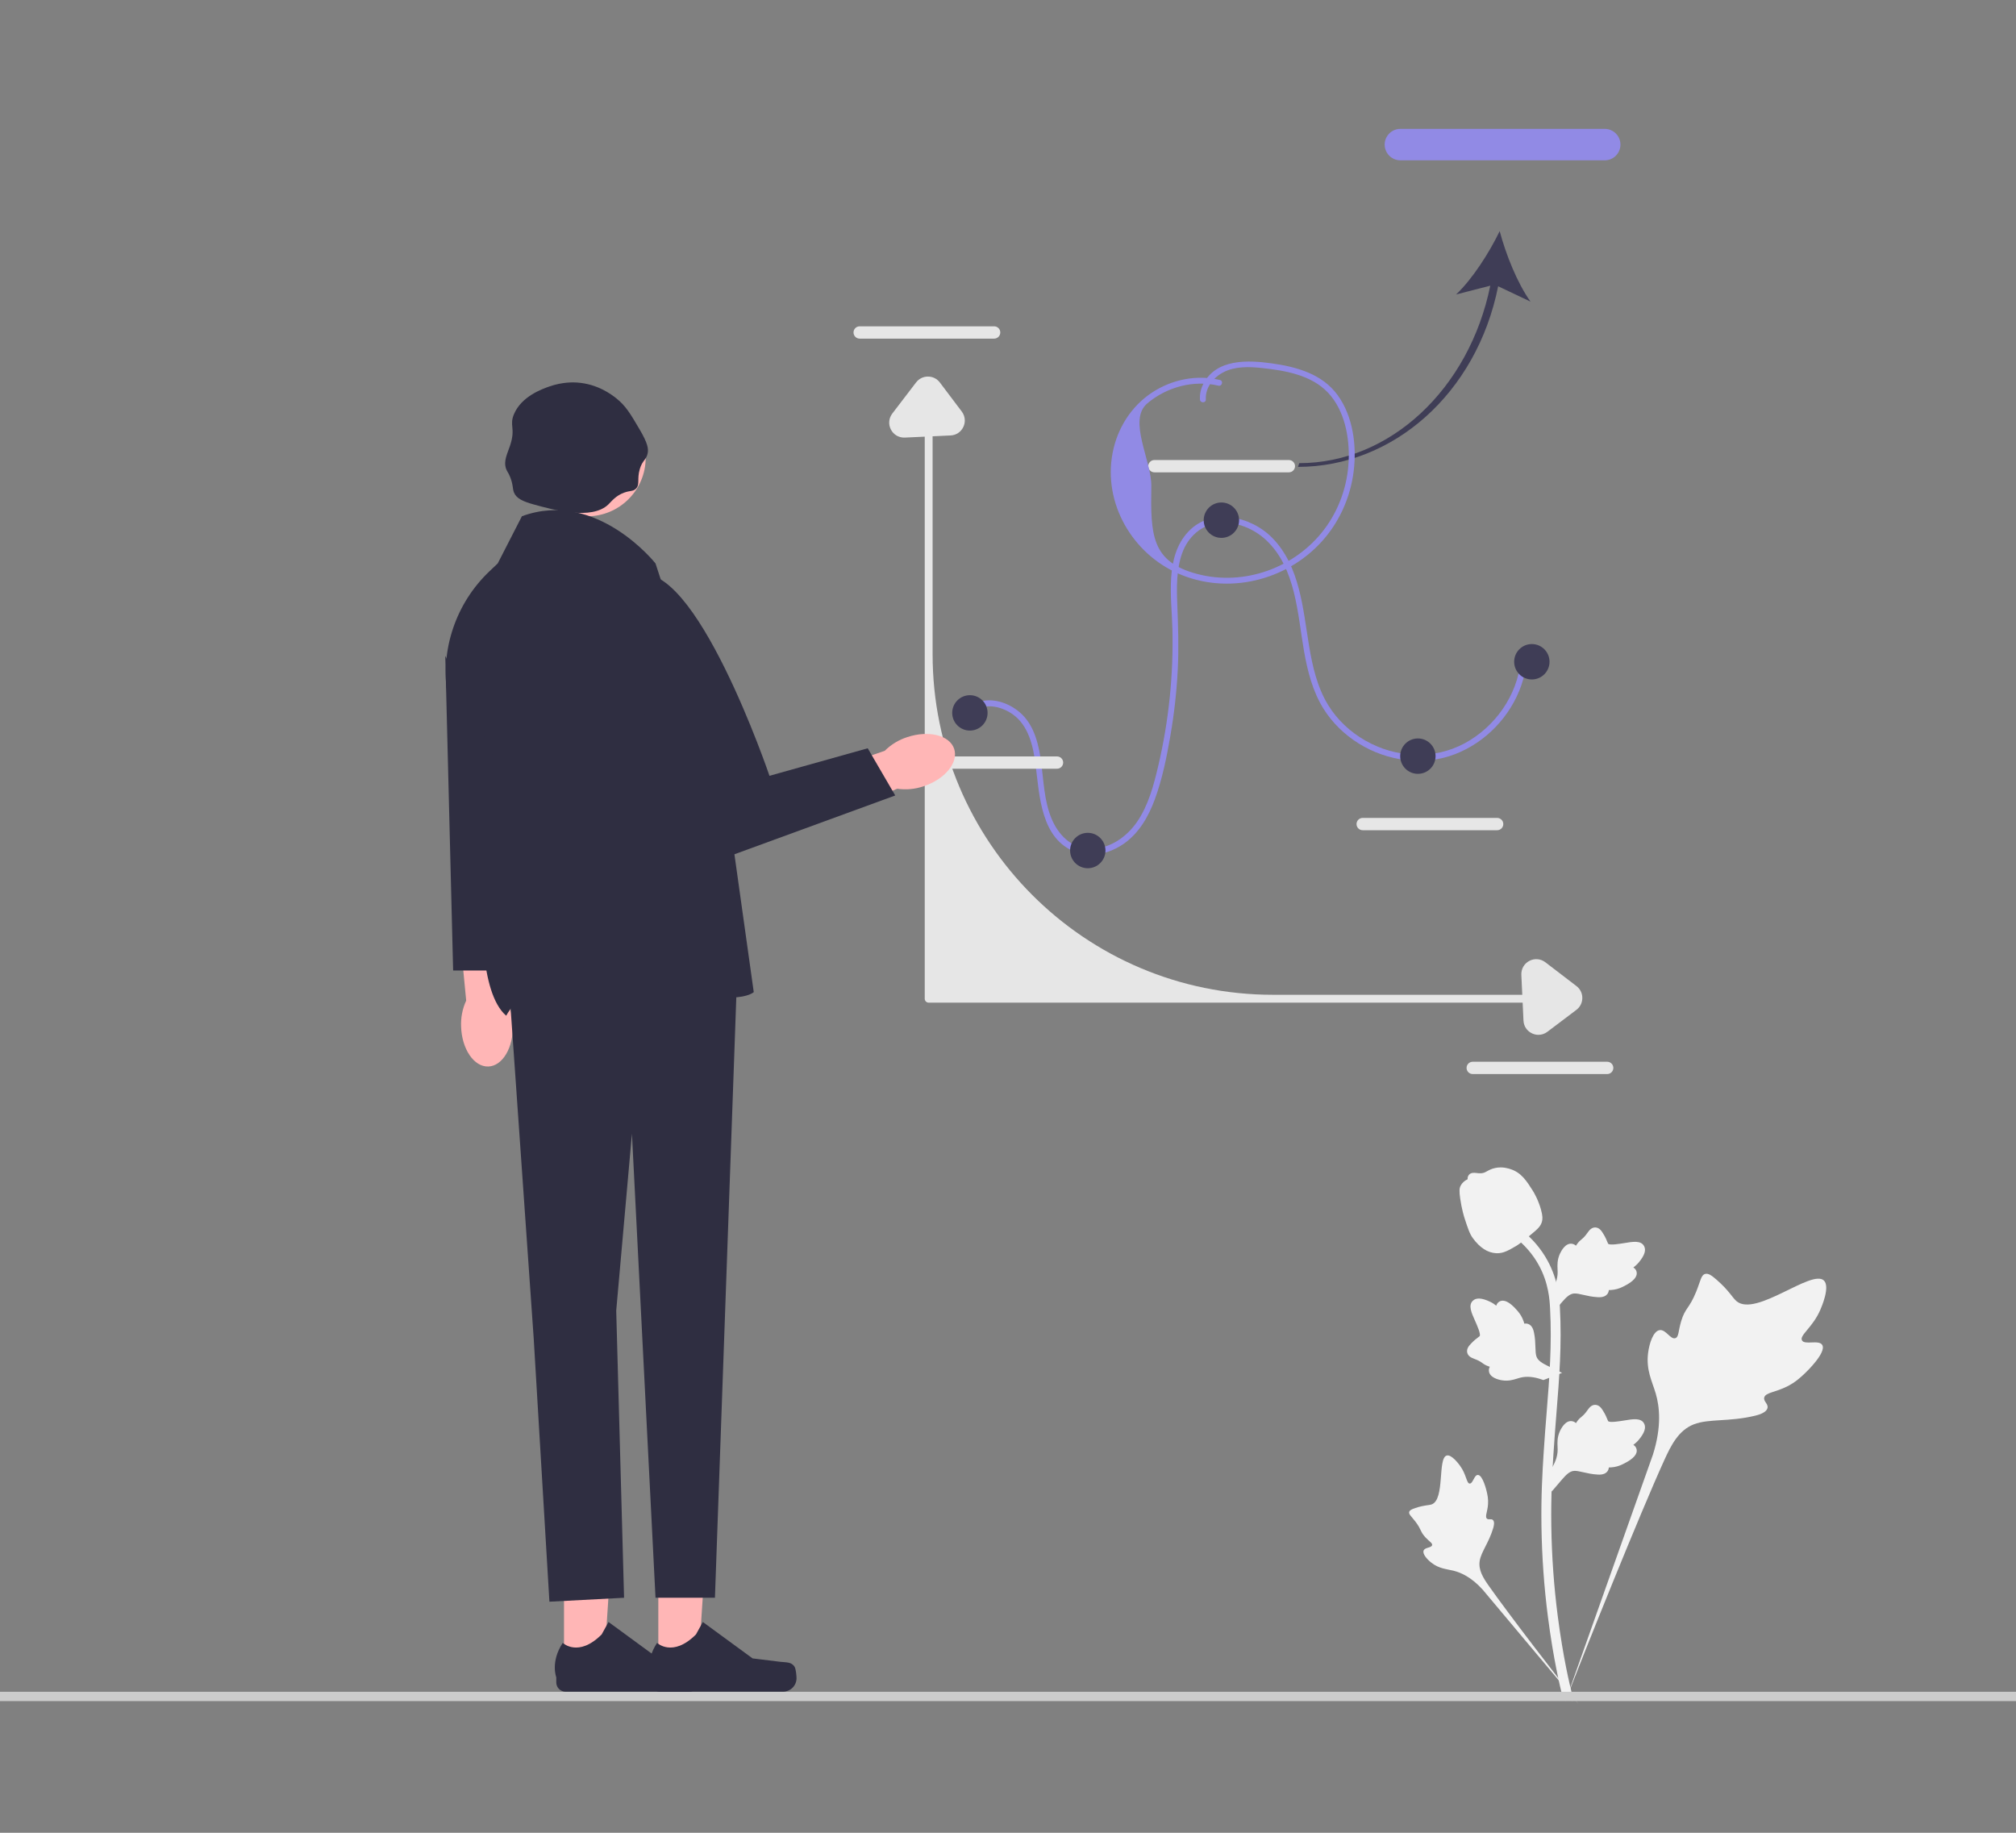 <svg width="220" height="200" viewBox="0 0 220 200" fill="none" xmlns="http://www.w3.org/2000/svg">
<rect x="0" y="0" width="220" height="200" fill="#808080" stroke="none"/>
<g clip-path="url(#clip0_4243_1570)">
<path d="M105.896 77.948C107.127 76.591 109.159 76.987 110.512 77.945C112.252 79.177 112.75 81.428 113.006 83.423C113.441 86.8 113.57 91.574 117.397 92.986C119.165 93.638 121.188 93.099 122.682 92.04C124.313 90.883 125.33 89.103 126.012 87.259C126.837 85.026 127.315 82.637 127.719 80.297C128.133 77.904 128.405 75.485 128.527 73.059C128.646 70.686 128.568 68.328 128.474 65.957C128.4 64.105 128.372 62.16 128.997 60.39C129.629 58.601 131.096 57.241 133.026 57.062C134.899 56.888 136.829 57.678 138.184 58.954C141.436 62.015 141.589 67.013 142.315 71.117C142.697 73.273 143.256 75.456 144.426 77.332C145.388 78.875 146.725 80.168 148.266 81.128C151.373 83.064 155.333 83.629 158.781 82.299C162.147 81.001 164.856 78.162 166.029 74.751C166.318 73.908 166.497 73.038 166.588 72.152C166.63 71.74 165.987 71.743 165.945 72.152C165.559 75.915 163.145 79.324 159.837 81.109C156.433 82.946 152.311 82.713 148.986 80.808C147.351 79.872 145.929 78.552 144.941 76.942C143.742 74.989 143.229 72.713 142.856 70.478C142.181 66.442 141.875 61.808 138.853 58.709C136.508 56.305 132.194 55.341 129.675 58.018C127.081 60.775 127.858 65.215 127.941 68.637C128.063 73.649 127.546 78.672 126.402 83.552C125.904 85.677 125.33 87.868 124.08 89.689C122.937 91.354 121.07 92.644 118.99 92.624C116.916 92.603 115.459 91.078 114.723 89.26C113.946 87.341 113.895 85.269 113.626 83.243C113.38 81.384 112.93 79.327 111.537 77.966C110.453 76.908 108.846 76.227 107.321 76.471C106.589 76.587 105.939 76.944 105.441 77.492C105.164 77.799 105.617 78.255 105.896 77.948Z" fill="#918AE5"/>
<path d="M198.858 146.77C198.496 146.159 196.93 146.813 196.642 146.259C196.355 145.706 197.81 144.864 198.642 142.941C198.792 142.594 199.736 140.409 199.037 139.735C197.711 138.457 191.644 143.731 189.521 142.005C189.055 141.626 188.729 140.87 187.319 139.642C186.758 139.154 186.419 138.933 186.09 139.015C185.624 139.132 185.587 139.756 185.088 140.983C184.339 142.823 183.896 142.711 183.459 144.179C183.135 145.269 183.209 145.903 182.828 146.026C182.288 146.201 181.791 145.045 181.108 145.148C180.41 145.254 179.988 146.6 179.855 147.608C179.605 149.498 180.299 150.746 180.683 152.058C181.101 153.484 181.349 155.652 180.384 158.722L170.831 185.659C172.94 180.131 179.046 164.98 181.613 159.349C182.353 157.724 183.171 156.075 184.851 155.424C186.468 154.798 188.688 155.172 191.519 154.489C191.85 154.409 192.767 154.176 192.883 153.636C192.978 153.189 192.439 152.94 192.522 152.522C192.633 151.961 193.694 151.954 194.998 151.307C195.918 150.851 196.491 150.308 196.984 149.841C197.132 149.701 199.34 147.583 198.858 146.77Z" fill="#F2F2F2"/>
<path d="M161.272 160.95C160.868 160.952 160.737 161.91 160.382 161.892C160.028 161.873 160.035 160.915 159.332 159.952C159.205 159.778 158.406 158.684 157.874 158.833C156.864 159.115 157.701 163.617 156.241 164.162C155.921 164.282 155.456 164.223 154.447 164.562C154.046 164.696 153.84 164.799 153.785 164.984C153.708 165.247 154.003 165.445 154.461 166.044C155.147 166.943 154.965 167.129 155.559 167.767C156 168.24 156.332 168.387 156.282 168.61C156.212 168.925 155.502 168.835 155.356 169.201C155.206 169.574 155.744 170.17 156.2 170.526C157.055 171.195 157.867 171.214 158.622 171.403C159.442 171.61 160.577 172.113 161.804 173.473L172.258 185.938C170.156 183.307 164.487 175.935 162.466 173.05C161.882 172.218 161.31 171.34 161.475 170.328C161.634 169.353 162.459 168.37 162.941 166.782C162.997 166.597 163.147 166.079 162.916 165.866C162.724 165.691 162.446 165.884 162.265 165.722C162.022 165.506 162.325 164.983 162.384 164.155C162.425 163.572 162.325 163.134 162.238 162.757C162.212 162.644 161.81 160.948 161.272 160.95Z" fill="#F2F2F2"/>
<path d="M169.334 162.762L169.091 160.587L169.202 160.422C169.717 159.659 169.979 158.915 169.982 158.208C169.983 158.095 169.978 157.983 169.972 157.868C169.951 157.415 169.925 156.851 170.219 156.193C170.384 155.827 170.847 154.978 171.542 155.083C171.73 155.11 171.871 155.196 171.979 155.296C171.995 155.271 172.011 155.246 172.028 155.219C172.245 154.888 172.417 154.746 172.582 154.61C172.709 154.505 172.84 154.396 173.046 154.14C173.136 154.028 173.206 153.929 173.266 153.846C173.446 153.595 173.681 153.296 174.095 153.301C174.538 153.322 174.77 153.689 174.924 153.931C175.198 154.364 175.323 154.676 175.405 154.883C175.435 154.958 175.469 155.043 175.486 155.07C175.629 155.28 176.789 155.083 177.226 155.012C178.208 154.848 179.058 154.706 179.408 155.326C179.658 155.769 179.472 156.355 178.837 157.114C178.639 157.351 178.429 157.53 178.242 157.671C178.397 157.763 178.535 157.905 178.592 158.128C178.724 158.655 178.271 159.183 177.246 159.7C176.992 159.829 176.649 160.002 176.169 160.085C175.943 160.123 175.739 160.133 175.565 160.138C175.561 160.239 175.538 160.348 175.476 160.461C175.296 160.791 174.922 160.949 174.357 160.911C173.736 160.878 173.224 160.76 172.773 160.656C172.379 160.566 172.039 160.489 171.773 160.507C171.278 160.547 170.897 160.943 170.45 161.456L169.334 162.762Z" fill="#F2F2F2"/>
<path d="M170.464 149.811L168.423 150.599L168.236 150.533C167.368 150.228 166.582 150.163 165.898 150.339C165.789 150.367 165.682 150.401 165.572 150.435C165.139 150.57 164.601 150.739 163.891 150.621C163.495 150.554 162.557 150.322 162.482 149.621C162.46 149.433 162.507 149.274 162.577 149.145C162.549 149.136 162.521 149.127 162.49 149.117C162.115 148.991 161.934 148.861 161.761 148.735C161.627 148.639 161.489 148.539 161.189 148.405C161.058 148.347 160.944 148.303 160.849 148.267C160.561 148.157 160.212 148.005 160.112 147.602C160.02 147.168 160.315 146.851 160.511 146.64C160.859 146.265 161.129 146.066 161.308 145.933C161.374 145.885 161.447 145.831 161.468 145.807C161.635 145.616 161.151 144.542 160.971 144.137C160.564 143.229 160.211 142.442 160.722 141.946C161.086 141.591 161.7 141.623 162.595 142.045C162.874 142.176 163.101 142.334 163.284 142.48C163.334 142.306 163.436 142.136 163.637 142.025C164.113 141.764 164.738 142.068 165.498 142.929C165.687 143.143 165.941 143.431 166.143 143.874C166.238 144.083 166.298 144.278 166.348 144.445C166.446 144.423 166.558 144.418 166.682 144.449C167.047 144.54 167.294 144.862 167.401 145.419C167.527 146.028 167.542 146.554 167.556 147.017C167.569 147.421 167.581 147.769 167.666 148.023C167.83 148.491 168.309 148.759 168.919 149.062L170.464 149.811Z" fill="#F2F2F2"/>
<path d="M169.334 143.403L169.091 141.228L169.202 141.064C169.717 140.301 169.979 139.556 169.982 138.85C169.983 138.737 169.978 138.625 169.972 138.51C169.951 138.057 169.925 137.493 170.219 136.835C170.384 136.469 170.847 135.62 171.542 135.725C171.73 135.751 171.871 135.838 171.979 135.938C171.995 135.913 172.011 135.888 172.028 135.861C172.245 135.53 172.417 135.388 172.582 135.251C172.709 135.146 172.84 135.038 173.046 134.782C173.136 134.67 173.206 134.571 173.266 134.488C173.446 134.237 173.681 133.938 174.095 133.943C174.538 133.964 174.77 134.33 174.924 134.573C175.198 135.006 175.323 135.318 175.405 135.525C175.435 135.6 175.469 135.685 175.486 135.711C175.629 135.922 176.789 135.725 177.226 135.654C178.208 135.49 179.058 135.348 179.408 135.968C179.658 136.411 179.472 136.997 178.837 137.756C178.639 137.993 178.429 138.172 178.242 138.313C178.397 138.405 178.535 138.547 178.592 138.77C178.724 139.297 178.271 139.825 177.246 140.342C176.992 140.471 176.649 140.643 176.169 140.726C175.943 140.765 175.739 140.775 175.565 140.78C175.561 140.881 175.538 140.99 175.476 141.102C175.296 141.433 174.922 141.591 174.357 141.553C173.736 141.52 173.224 141.402 172.773 141.298C172.379 141.207 172.039 141.131 171.773 141.149C171.278 141.189 170.897 141.584 170.45 142.098L169.334 143.403Z" fill="#F2F2F2"/>
<path d="M171.558 185.623L171.103 185.338L170.572 185.399C170.563 185.349 170.534 185.236 170.491 185.058C170.253 184.086 169.529 181.126 168.924 176.465C168.502 173.212 168.263 169.866 168.214 166.521C168.165 163.171 168.323 160.635 168.45 158.596C168.546 157.059 168.663 155.595 168.777 154.168C169.082 150.358 169.369 146.759 169.155 142.774C169.108 141.885 169.009 140.033 167.928 138.063C167.301 136.92 166.437 135.906 165.36 135.049L166.03 134.206C167.218 135.154 168.174 136.278 168.87 137.546C170.069 139.731 170.177 141.748 170.229 142.718C170.446 146.773 170.156 150.407 169.848 154.254C169.735 155.675 169.618 157.132 169.523 158.664C169.397 160.683 169.24 163.197 169.289 166.505C169.337 169.81 169.573 173.114 169.989 176.327C170.586 180.929 171.301 183.844 171.535 184.802C171.66 185.314 171.686 185.421 171.558 185.623Z" fill="#F2F2F2"/>
<path d="M163.389 136.758C163.345 136.758 163.3 136.756 163.255 136.753C162.34 136.704 161.493 136.156 160.736 135.124C160.381 134.639 160.2 134.086 159.838 132.982C159.782 132.812 159.509 131.948 159.343 130.761C159.234 129.984 159.248 129.66 159.402 129.373C159.572 129.054 159.848 128.831 160.159 128.681C160.145 128.578 160.156 128.472 160.201 128.364C160.384 127.916 160.871 127.974 161.134 128.003C161.268 128.019 161.434 128.042 161.613 128.032C161.896 128.018 162.047 127.934 162.277 127.808C162.497 127.688 162.77 127.537 163.176 127.454C163.976 127.287 164.646 127.514 164.867 127.589C166.029 127.976 166.602 128.881 167.265 129.928C167.397 130.138 167.851 130.902 168.151 131.951C168.367 132.707 168.337 133.043 168.272 133.293C168.139 133.806 167.827 134.1 167.034 134.749C166.206 135.429 165.791 135.769 165.434 135.976C164.603 136.456 164.082 136.758 163.389 136.758Z" fill="#F2F2F2"/>
<path d="M140.651 51.543H125.976C125.606 51.543 125.305 51.242 125.305 50.872C125.305 50.502 125.606 50.2 125.976 50.2H140.651C141.021 50.2 141.322 50.502 141.322 50.872C141.322 51.242 141.021 51.543 140.651 51.543Z" fill="#E6E6E6"/>
<path d="M163.38 90.597H148.705C148.335 90.597 148.034 90.296 148.034 89.925C148.034 89.555 148.335 89.254 148.705 89.254H163.38C163.75 89.254 164.051 89.555 164.051 89.925C164.051 90.296 163.75 90.597 163.38 90.597Z" fill="#E6E6E6"/>
<path d="M175.388 117.205H160.713C160.343 117.205 160.042 116.904 160.042 116.533C160.042 116.163 160.343 115.862 160.713 115.862H175.388C175.758 115.862 176.059 116.163 176.059 116.533C176.059 116.904 175.758 117.205 175.388 117.205Z" fill="#E6E6E6"/>
<path d="M108.488 36.952H93.813C93.443 36.952 93.142 36.651 93.142 36.28C93.142 35.91 93.443 35.609 93.813 35.609H108.488C108.858 35.609 109.159 35.91 109.159 36.28C109.159 36.651 108.858 36.952 108.488 36.952Z" fill="#E6E6E6"/>
<path d="M-2.5 185.123C-2.5 185.407 -2.273 185.634 -1.99 185.634H221.99C222.273 185.634 222.5 185.407 222.5 185.123C222.5 184.84 222.273 184.613 221.99 184.613H-1.99C-2.273 184.613 -2.5 184.84 -2.5 185.123Z" fill="#CCCCCC"/>
<path d="M167.856 109.413H101.343C101.106 109.413 100.914 109.221 100.914 108.984V45.468C100.914 45.231 101.106 45.039 101.343 45.039C101.58 45.039 101.772 45.231 101.772 45.468V71.384C101.772 91.913 118.401 108.555 138.914 108.555H167.856C168.093 108.555 168.285 108.747 168.285 108.984C168.285 109.221 168.093 109.413 167.856 109.413Z" fill="#E6E6E6"/>
<path d="M115.35 83.886H100.675C100.305 83.886 100.004 83.585 100.004 83.215C100.004 82.845 100.305 82.544 100.675 82.544H115.35C115.72 82.544 116.021 82.845 116.021 83.215C116.021 83.585 115.72 83.886 115.35 83.886Z" fill="#E6E6E6"/>
<path d="M100.799 85.797C103.126 85.028 104.616 83.203 104.127 81.721C103.638 80.239 101.355 79.661 99.026 80.431C98.092 80.725 97.242 81.24 96.547 81.931L86.727 85.314L88.412 89.892L97.914 86.07C98.884 86.211 99.873 86.118 100.799 85.797Z" fill="#FFB6B6"/>
<path d="M50.319 112.035C50.398 114.487 51.727 116.433 53.286 116.382C54.845 116.331 56.044 114.303 55.964 111.85C55.946 110.87 55.693 109.909 55.227 109.046L54.759 98.663L49.895 98.987L50.873 109.188C50.464 110.079 50.274 111.056 50.319 112.035Z" fill="#FFB6B6"/>
<path d="M61.549 181.998L65.891 181.997L67.003 165.127L61.548 165.238L61.549 181.998Z" fill="#FFB6B6"/>
<path d="M76.424 181.899C76.559 182.127 76.631 182.863 76.631 183.128C76.631 183.942 75.971 184.602 75.157 184.602H61.711C61.156 184.602 60.706 184.152 60.706 183.596V183.036C60.706 183.036 60.041 181.352 61.41 179.277C61.41 179.277 63.112 180.902 65.656 178.357L66.406 176.997L71.834 180.97L74.844 181.341C75.502 181.422 76.086 181.329 76.424 181.899Z" fill="#2F2E41"/>
<path d="M71.841 181.998L76.183 181.997L77.295 165.127L71.84 165.238L71.841 181.998Z" fill="#FFB6B6"/>
<path d="M86.717 181.899C86.852 182.127 86.923 182.863 86.923 183.128C86.923 183.942 86.263 184.602 85.45 184.602H72.004C71.448 184.602 70.998 184.152 70.998 183.596V183.036C70.998 183.036 70.333 181.352 71.703 179.277C71.703 179.277 73.404 180.902 75.948 178.357L76.698 176.997L82.127 180.97L85.136 181.341C85.794 181.422 86.378 181.329 86.717 181.899Z" fill="#2F2E41"/>
<path d="M64.075 56.341C67.603 56.341 70.462 53.48 70.462 49.95C70.462 46.42 67.603 43.558 64.075 43.558C60.548 43.558 57.689 46.42 57.689 49.95C57.689 53.48 60.548 56.341 64.075 56.341Z" fill="#FFB6B6"/>
<path d="M55.238 103.113L58.24 146.029L59.956 174.783L68.103 174.354L67.246 143.025L68.961 123.713L71.534 174.354H78.019L80.54 103.542L66.603 101.611L55.238 103.113Z" fill="#2F2E41"/>
<path d="M66.388 55.047C64.572 56.797 60.374 55.637 58.24 55.047C57.066 54.723 56.357 54.388 56.096 53.76C55.914 53.323 56.018 52.909 55.667 52.043C55.462 51.536 55.354 51.498 55.238 51.185C54.917 50.311 55.363 49.532 55.667 48.61C56.301 46.685 55.544 46.469 56.096 45.177C56.925 43.234 59.182 42.444 59.956 42.172C61.4 41.667 62.604 41.72 62.958 41.743C65.22 41.892 66.732 43.054 67.246 43.46C68.287 44.283 68.798 45.153 69.819 46.893C70.708 48.408 70.772 48.989 70.677 49.468C70.531 50.199 70.11 50.201 69.819 51.185C69.489 52.301 69.864 52.862 69.39 53.331C69.07 53.647 68.772 53.516 68.104 53.76C67.184 54.096 66.73 54.718 66.388 55.047Z" fill="#2F2E41"/>
<path d="M71.534 61.485C71.534 61.485 65.102 53.331 56.954 56.335L54.315 61.485L53.433 62.32C49.735 65.823 48.014 70.935 48.84 75.964L52.665 99.251C52.665 99.251 52.236 108.263 55.238 110.838C55.238 110.838 59.527 102.684 69.819 106.547C80.111 110.409 82.255 108.263 82.255 108.263L78.825 83.801L71.534 61.485Z" fill="#2F2E41"/>
<path d="M69.39 62.772L67.246 67.493L75.394 94.959L97.694 86.805L94.692 81.655L83.971 84.659C83.971 84.659 75.823 60.626 69.39 62.772Z" fill="#2F2E41"/>
<path d="M54.166 105.903H49.449L48.591 71.57L54.166 83.157V105.903Z" fill="#2F2E41"/>
<path d="M105.841 79.724C106.907 79.724 107.771 78.859 107.771 77.793C107.771 76.726 106.907 75.862 105.841 75.862C104.776 75.862 103.912 76.726 103.912 77.793C103.912 78.859 104.776 79.724 105.841 79.724Z" fill="#3F3D56"/>
<path d="M118.707 94.745C119.772 94.745 120.636 93.88 120.636 92.814C120.636 91.747 119.772 90.882 118.707 90.882C117.641 90.882 116.777 91.747 116.777 92.814C116.777 93.88 117.641 94.745 118.707 94.745Z" fill="#3F3D56"/>
<path d="M133.287 58.695C134.353 58.695 135.217 57.831 135.217 56.764C135.217 55.697 134.353 54.833 133.287 54.833C132.221 54.833 131.357 55.697 131.357 56.764C131.357 57.831 132.221 58.695 133.287 58.695Z" fill="#3F3D56"/>
<path d="M154.73 84.445C155.795 84.445 156.659 83.58 156.659 82.513C156.659 81.447 155.795 80.582 154.73 80.582C153.664 80.582 152.8 81.447 152.8 82.513C152.8 83.58 153.664 84.445 154.73 84.445Z" fill="#3F3D56"/>
<path d="M167.166 74.145C168.231 74.145 169.095 73.28 169.095 72.214C169.095 71.147 168.231 70.282 167.166 70.282C166.1 70.282 165.236 71.147 165.236 72.214C165.236 73.28 166.1 74.145 167.166 74.145Z" fill="#3F3D56"/>
<path d="M163.489 31.239L167.019 32.912C165.571 30.891 164.324 27.733 163.656 25.221C162.525 27.561 160.703 30.425 158.899 32.135L162.629 31.175C160.33 42.448 151.685 50.541 141.785 50.541L141.645 50.948C151.986 50.948 161.143 42.968 163.489 31.239Z" fill="#3F3D56"/>
<path d="M152.82 14.062H175.12C176.066 14.062 176.835 14.832 176.835 15.779C176.835 16.726 176.066 17.496 175.12 17.496H152.82C151.874 17.496 151.105 16.726 151.105 15.779C151.105 14.832 151.874 14.062 152.82 14.062Z" fill="#918AE5"/>
<path d="M167.885 112.926C167.65 112.926 167.413 112.873 167.187 112.767C166.63 112.505 166.28 111.981 166.252 111.366L166.02 106.377C165.991 105.736 166.325 105.153 166.893 104.856C167.46 104.558 168.13 104.616 168.639 105.005L172.034 107.604C172.443 107.916 172.676 108.391 172.674 108.904C172.673 109.419 172.436 109.891 172.026 110.201L168.862 112.592C168.57 112.813 168.23 112.926 167.885 112.926Z" fill="#E6E6E6"/>
<path d="M105.287 45.884C105.287 46.12 105.235 46.357 105.129 46.583C104.867 47.141 104.343 47.491 103.729 47.519L98.743 47.751C98.103 47.78 97.52 47.446 97.223 46.878C96.926 46.31 96.984 45.64 97.372 45.13L99.969 41.732C100.281 41.324 100.755 41.09 101.269 41.092C101.783 41.093 102.255 41.33 102.565 41.74L104.954 44.907C105.174 45.199 105.287 45.539 105.287 45.884Z" fill="#E6E6E6"/>
<path d="M133.129 41.466C130.59 40.857 127.878 41.408 125.708 42.843C123.432 44.347 121.925 46.756 121.415 49.425C120.363 54.931 123.578 60.432 128.658 62.623C133.999 64.927 140.353 63.381 144.231 59.105C146.154 56.986 147.355 54.305 147.717 51.47C148.073 48.677 147.667 45.454 145.977 43.123C144.301 40.81 141.509 40.035 138.813 39.656C136.197 39.288 132.727 39.128 131.313 41.899C131.043 42.427 130.916 42.996 130.946 43.589C130.967 44.001 131.61 44.004 131.589 43.589C131.524 42.294 132.387 41.211 133.493 40.629C134.775 39.954 136.322 40.011 137.72 40.161C140.244 40.433 143.11 40.917 144.931 42.858C146.744 44.79 147.287 47.735 147.175 50.301C147.057 52.979 146.135 55.614 144.52 57.756C141.332 61.982 135.755 63.992 130.624 62.627C125.624 61.297 125.559 58.328 125.641 53.069C125.685 50.264 123.037 45.849 125.199 44.021C127.316 42.231 130.249 41.437 132.958 42.086C133.361 42.183 133.532 41.562 133.129 41.466Z" fill="#918AE5"/>
</g>
<defs>
<clipPath id="clip0_4243_1570">
<rect width="220" height="200" fill="white"/>
</clipPath>
</defs>
</svg>
